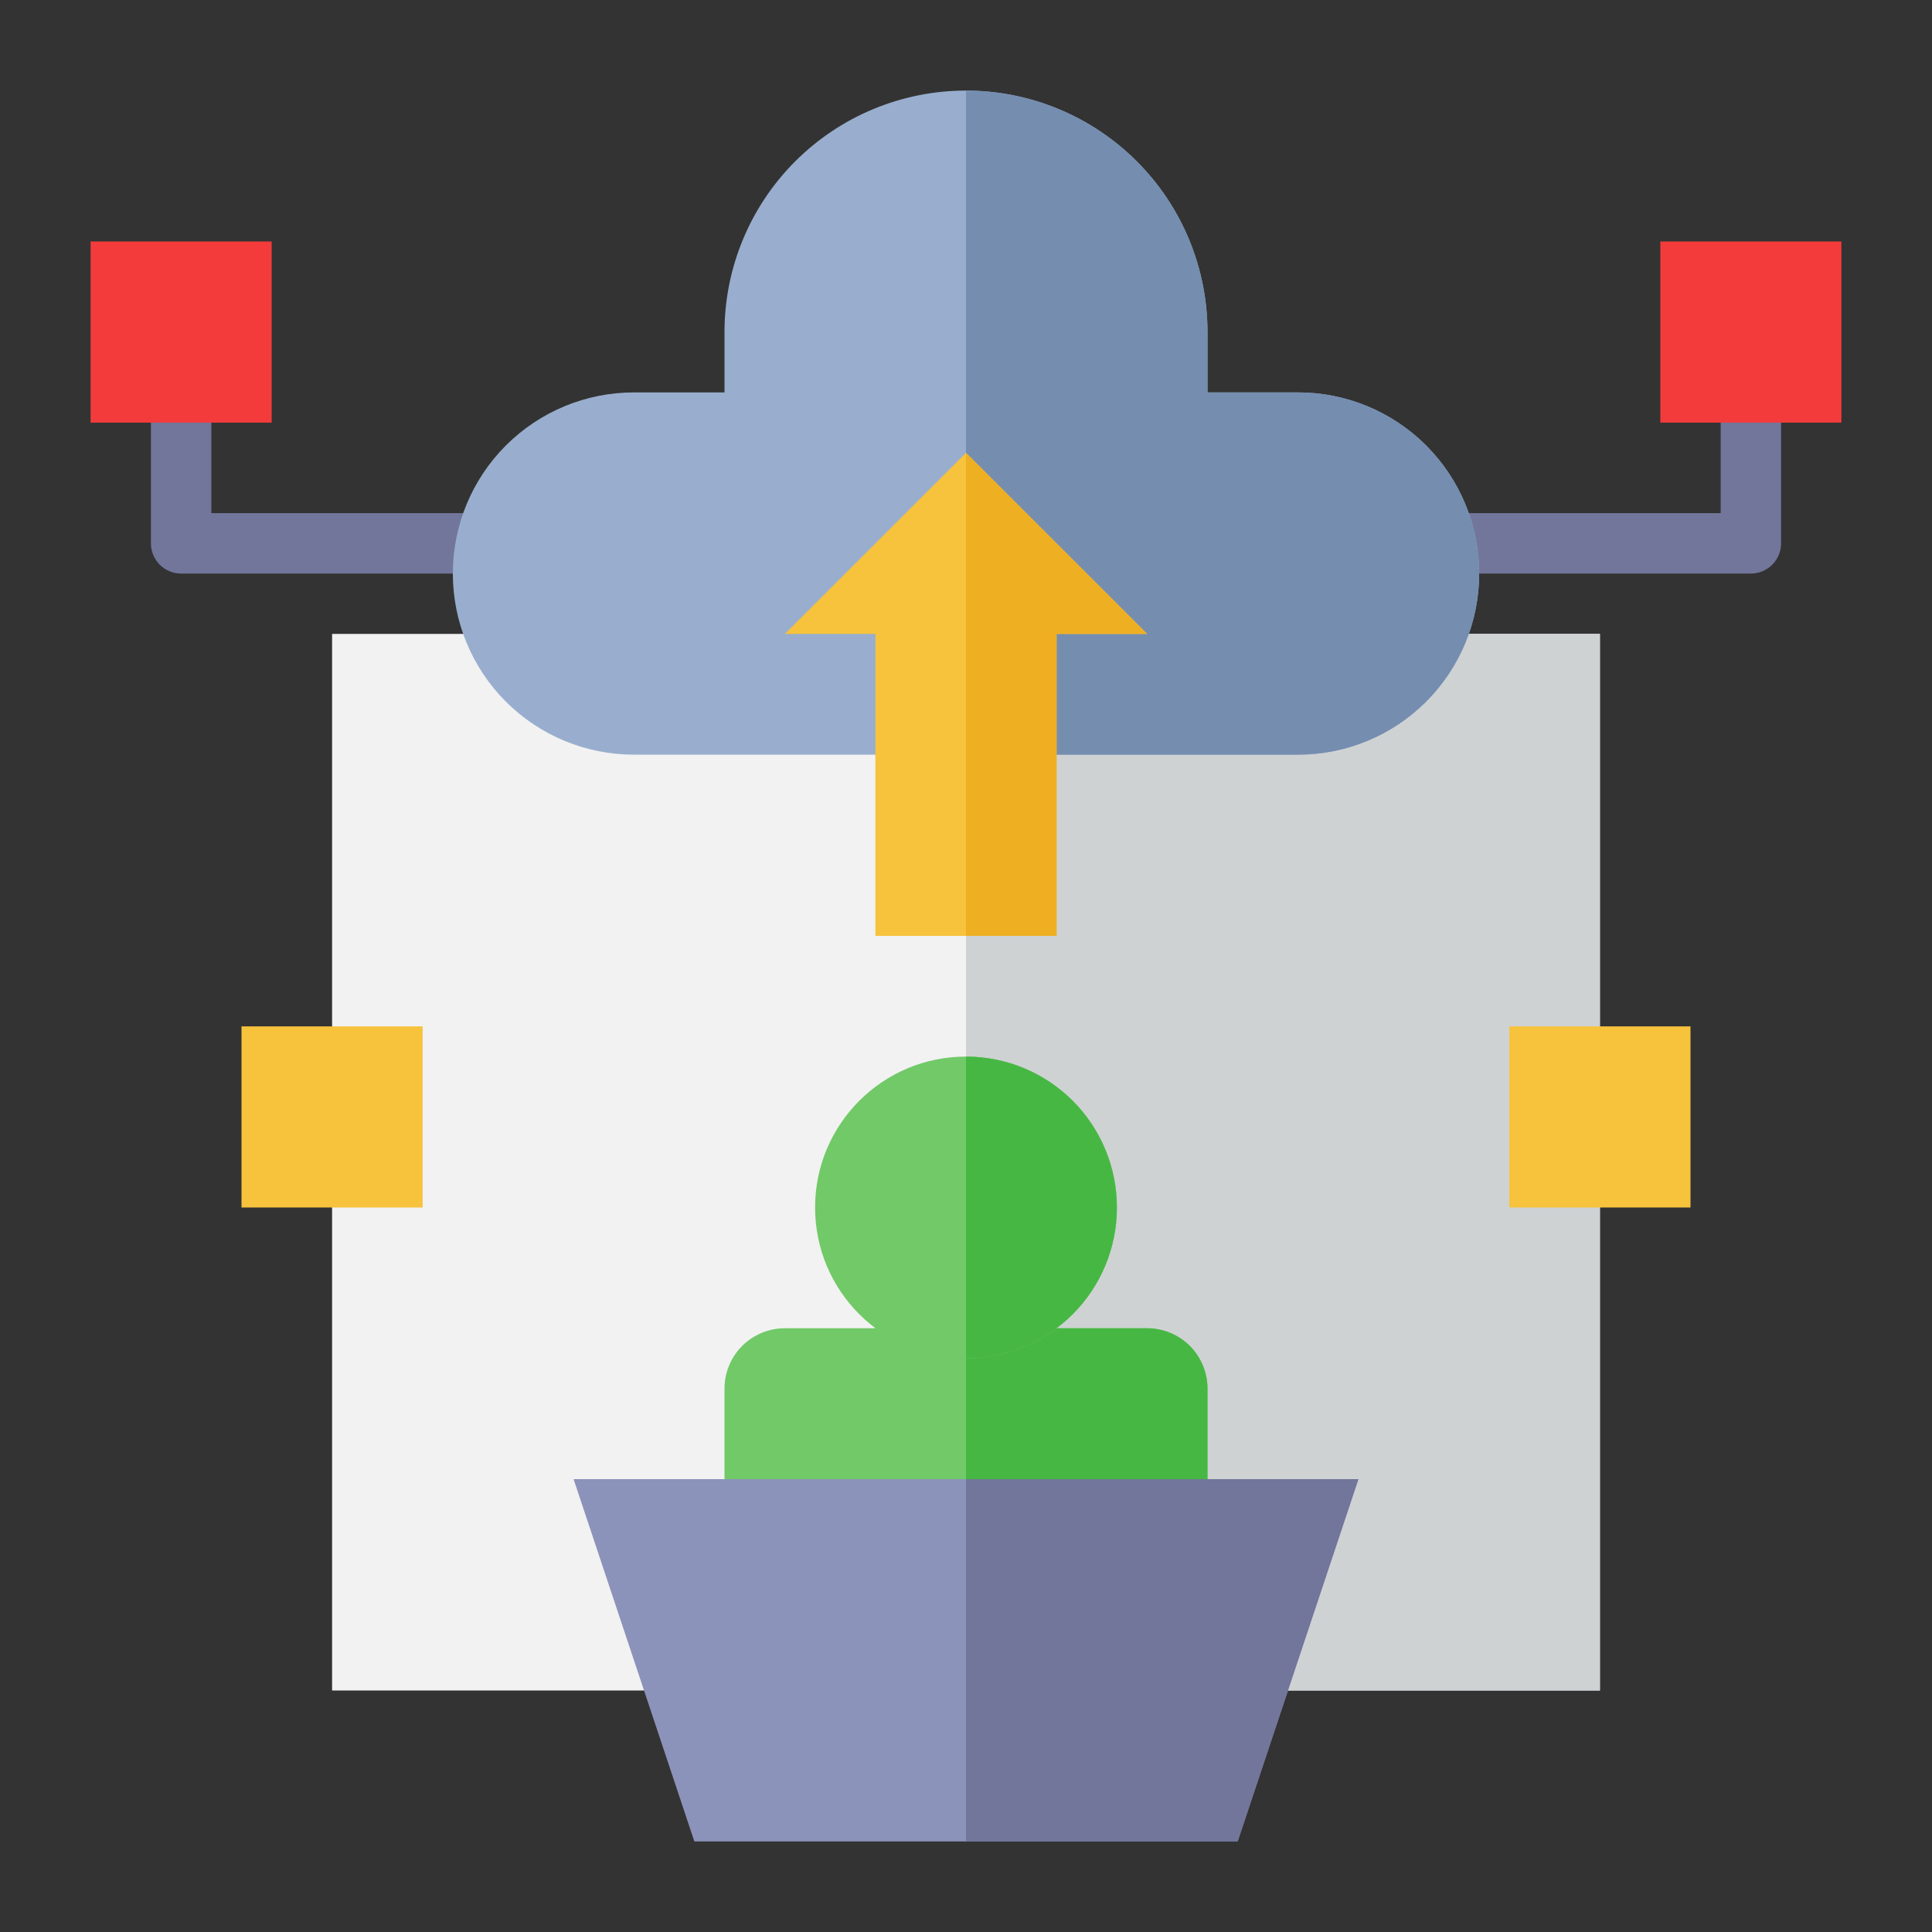 <svg xmlns="http://www.w3.org/2000/svg" width="36" height="36" viewBox="0 0 36 36" fill="none"><rect x="0" y="0" width="36" height="36" fill="#333333" stroke="none"/><path d="M32.625 10.688H27V9.562H32.062V6.75H33.188V10.125C33.188 10.274 33.128 10.417 33.023 10.523C32.917 10.628 32.774 10.688 32.625 10.688Z" fill="#72769B"></path><path d="M3.375 10.688H9V9.562H3.938V6.75H2.812V10.125C2.812 10.274 2.872 10.417 2.977 10.523C3.083 10.628 3.226 10.688 3.375 10.688Z" fill="#72769B"></path><path d="M6.188 11.812H29.812V31.5H6.188V11.812Z" fill="#F2F2F2"></path><path d="M18 11.812H29.812V31.5H18V11.812Z" fill="#CFD2D3"></path><path d="M4.5 19.125H7.875V22.5H4.5V19.125Z" fill="#F7C23C"></path><path d="M31.5 22.5H28.125V19.125H31.5V22.5Z" fill="#F7C23C"></path><path d="M1.688 4.5H5.062V7.875H1.688V4.5Z" fill="#F43B3B"></path><path d="M34.312 7.875H30.938V4.5H34.312V7.875Z" fill="#F43B3B"></path><path d="M23.062 34.312H12.938L10.688 27.562H25.312L23.062 34.312Z" fill="#8C93BA"></path><path d="M25.312 27.562H18V34.312H23.062L25.312 27.562Z" fill="#72769B"></path><path d="M22.5 27.562V25.875C22.5 25.577 22.381 25.291 22.171 25.079C21.959 24.869 21.673 24.75 21.375 24.75H14.625C14.327 24.75 14.04 24.869 13.829 25.079C13.618 25.291 13.5 25.577 13.5 25.875V27.562" fill="#71C967"></path><path d="M22.5 25.875C22.5 25.577 22.381 25.291 22.171 25.079C21.959 24.869 21.673 24.75 21.375 24.75H18V27.562H22.5V25.875Z" fill="#47B744"></path><path d="M18 25.312C19.553 25.312 20.812 24.053 20.812 22.5C20.812 20.947 19.553 19.688 18 19.688C16.447 19.688 15.188 20.947 15.188 22.5C15.188 24.053 16.447 25.312 18 25.312Z" fill="#71C967"></path><path d="M18 19.688C18.746 19.688 19.461 19.984 19.989 20.511C20.516 21.039 20.812 21.754 20.812 22.5C20.812 23.246 20.516 23.961 19.989 24.489C19.461 25.016 18.746 25.312 18 25.312" fill="#47B744"></path><path d="M24.188 7.312H22.5V6.188C22.5 4.994 22.026 3.849 21.182 3.006C20.338 2.162 19.194 1.688 18 1.688C16.806 1.688 15.662 2.162 14.818 3.006C13.974 3.849 13.5 4.994 13.5 6.188V7.312H11.812C10.917 7.312 10.059 7.668 9.426 8.301C8.793 8.934 8.438 9.792 8.438 10.688C8.438 11.583 8.793 12.441 9.426 13.074C10.059 13.707 10.917 14.062 11.812 14.062H24.188C25.083 14.062 25.941 13.707 26.574 13.074C27.207 12.441 27.562 11.583 27.562 10.688C27.562 9.792 27.207 8.934 26.574 8.301C25.941 7.668 25.083 7.312 24.188 7.312Z" fill="#99AECE"></path><path d="M24.188 7.312H22.5V6.188C22.5 4.994 22.026 3.849 21.182 3.006C20.338 2.162 19.194 1.688 18 1.688V14.062H24.188C25.083 14.062 25.941 13.707 26.574 13.074C27.207 12.441 27.562 11.583 27.562 10.688C27.562 9.792 27.207 8.934 26.574 8.301C25.941 7.668 25.083 7.312 24.188 7.312Z" fill="#758DAF"></path><path d="M21.375 11.812L18 8.438L14.625 11.812H16.312V17.438H19.688V11.812H21.375Z" fill="#F7C23C"></path><path d="M18 17.438H19.688V11.812H21.375L18 8.438" fill="#EFAF22"></path></svg>